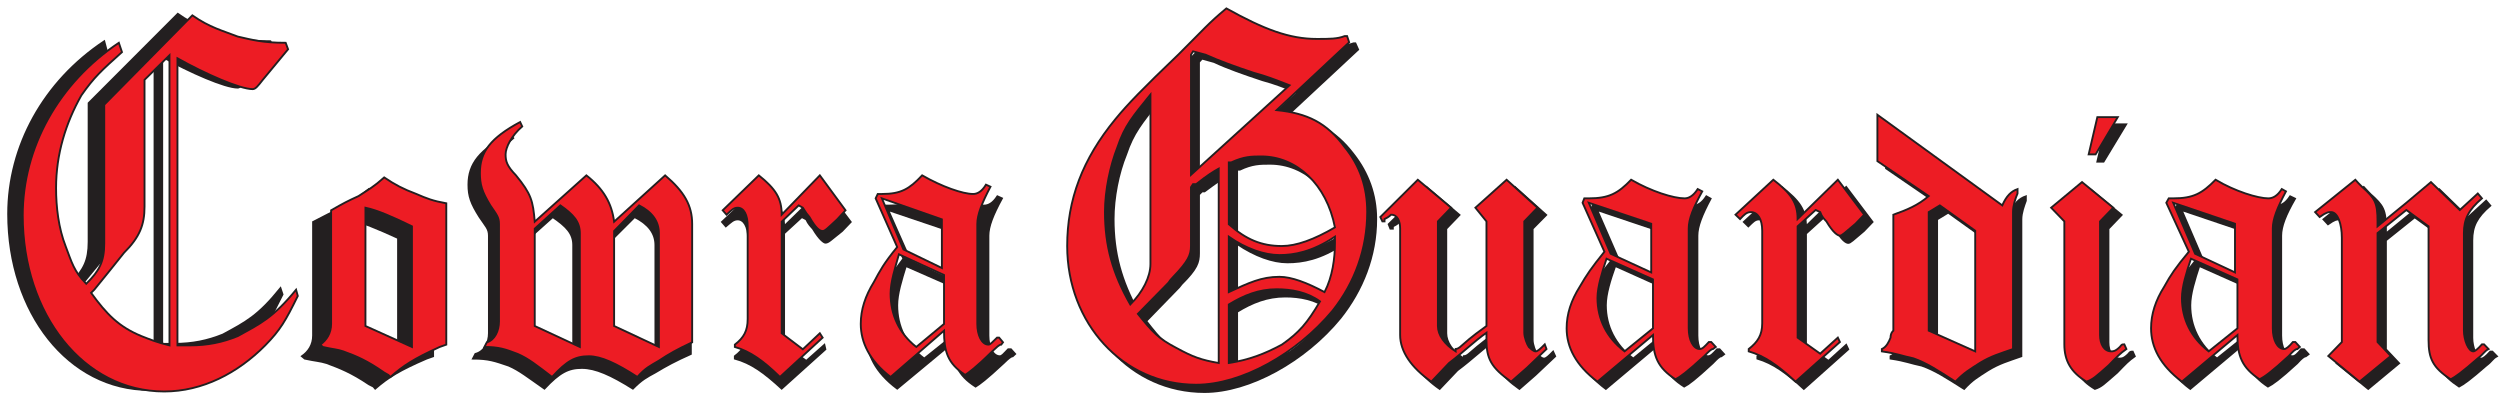 <svg fill="none" height="54" viewBox="0 0 338 54" width="338" xmlns="http://www.w3.org/2000/svg"><path clip-rule="evenodd" d="m20.899 7.261v39.23c-1.778-.423-2.67-.841-3.7-1.259-3.101-1.264-4.879-2.941-6.852-5.849l.332-.417c1.309-1.681 3.094-3.747 4.078-5.007 2.064-2.099 2.723-3.776 2.723-6.226v-17.149zm-8.911 6.683v18.758c0 2.518-.651 3.743-2.293 5.459-1.785-1.716-2.111-2.941-2.768-5.04-1.036-2.485-1.362-5.386-1.362-7.909 0-4.584 1.362-8.783 3.472-12.526 1.642-2.489 2.58-3.364 5.393-5.848l-.332-1.259c-8.207 5.459-12.988 14.173-12.988 23.341 0 13.371 8.161 23.798 19.085 23.798 5.113 0 9.946-2.485 13.698-6.227 1.967-2.1 2.67-3.359 4.311-6.683l-.28-.841c-3.048 3.777-4.69 4.584-7.784 6.266-2.064.835-4.129 1.259-6.519 1.259h-1.688v-38.812c3.797 2.099 8.487 4.165 10.22 4.165.287 0 .658-.422 1.316-1.258l3.471-4.132-.378-.875c-3.094 0-4.41-.383-6.423-.84-2.064-.802-3.797-1.225-6.096-2.868l-12.057 12.073" fill="#231f20" fill-rule="evenodd"/><path d="m20.894 7.26v39.23c-1.778-.424-2.671-.842-3.7-1.259-3.1-1.263-4.878-2.941-6.851-5.848l.333-.417c1.309-1.681 3.093-3.747 4.077-5.006 2.065-2.1 2.722-3.777 2.722-6.226v-17.149z" stroke="#231f20" stroke-miterlimit="11.474" stroke-width=".256"/><path d="m11.983 13.944v18.757c0 2.518-.652 3.743-2.293 5.459-1.785-1.716-2.11-2.94-2.768-5.04-1.036-2.484-1.361-5.386-1.361-7.908 0-4.584 1.361-8.783 3.471-12.526 1.641-2.488 2.579-3.364 5.392-5.847l-.331-1.259c-8.207 5.458-12.987 14.174-12.987 23.34 0 13.372 8.161 23.798 19.083 23.798 5.114 0 9.946-2.485 13.698-6.227 1.966-2.1 2.67-3.359 4.311-6.683l-.279-.841c-3.048 3.777-4.69 4.584-7.784 6.265-2.065.836-4.129 1.259-6.52 1.259h-1.686v-38.812c3.797 2.1 8.487 4.166 10.219 4.166.287 0 .658-.423 1.317-1.26l3.471-4.131-.378-.875c-3.093 0-4.41-.383-6.422-.841-2.065-.802-3.797-1.225-6.096-2.868z" stroke="#231f20" stroke-miterlimit="11.474" stroke-width=".256"/><path clip-rule="evenodd" d="m192.875 25.284-5.113 5.036.235.597h.326v-.314c.612-.283.892-.594.892-.594.893 0 1.271.908 1.271 1.852v14.423c0 2.2 1.452 4.408 4.169 6.298.891-.947 1.503-1.575 2.395-2.523 2.112-1.575 3.33-2.833 5.107-4.092v.977c0 2.489.613 3.748 3.282 5.638l2.163-1.89 2.671-2.523-.28-.627c-.611.627-.937.943-1.217.943-.333 0-.612-.316-.938-.593-.236-.349-.613-1.259-.613-1.924v-15.049l1.831-1.855-4.222-3.778-4.22 3.778 1.543 1.855v14.14c-.884.627-1.777 1.226-3.607 2.833-.327.278-.613.278-.613.278v.316c-1.497-.943-2.391-2.2-2.391-3.426v-14.14l1.785-1.855zm23.072 3.111 8.443 2.838v6.577l-5.441-2.519zm8.676 10.363v6.609l-3.797 3.116c-2.437-1.852-3.706-4.374-3.706-7.208 0-1.541.611-3.465 1.269-5.317zm-9.516-10.363 2.949 6.615c-1.777 2.207-2.389 3.115-3.326 4.725-1.173 1.857-1.785 3.708-1.785 5.633 0 2.523 1.224 5.007 4.175 7.213l7.503-6.298c0 2.832.612 4.408 3.095 5.982.611-.315 1.458-.947 3.848-3.15.607-.632.939-.948 1.172-.948l.372-.278-.605-.665h-.332c-.607.665-.886.943-1.219.943-.84 0-1.452-1.225-1.452-2.8v-13.508c0-1.258.612-2.799 1.785-5.001l-.567-.316c-.606.943-1.218 1.258-1.779 1.258-1.55 0-4.551-.943-7.268-2.517-1.785 1.852-3.003 2.517-5.726 2.517h-.606zm20.68 1.613.607.594c.612-.594.891-.944 1.459-.944.983 0 1.543.944 1.543 2.517v12.531c0 1.576-.56 2.518-1.779 3.461v.316c2.111.632 3.889 1.891 6.28 4.098l6.006-5.356-.281-.593-2.392 2.169-3.047-2.169v-15.048l2.436-2.207.611.282c.282.661.563.944.889 1.258.891 1.575 1.503 1.926 1.784 1.926.279 0 .612-.351 2.108-1.609l1.174-1.225-3.563-4.725-5.439 5.319c0-2.207-.892-3.467-3.282-5.319zm27.624-1.264 4.782 3.431v16.308l-6.286-2.8v-16.025zm-8.396-12.249v6.266l6.892 4.724c-1.453 1.259-3.003 1.89-4.78 2.522v15.675c0 .001-.333.282-.333.948-.281.593-.561 1.259-1.172 1.536v.316c2.109.317 2.676.632 4.221.948 1.784.627 3.235 1.575 5.725 3.15 1.172-1.263 1.778-1.575 3.237-2.523 1.544-.943 2.716-1.258 4.501-1.891v-18.51c0-.914.371-1.857.605-2.523v-.593c-.885.316-1.545.943-2.11 2.202zm27.625 9.099-4.176 3.467 1.779 1.855v16.624c0 2.201.891 3.777 3.002 5.04.938-.316 1.173-.631 3.003-2.206 1.219-1.26 1.499-1.575 2.391-2.207l-.28-.627c-.327 0-.327 0-.612.349-.607.593-.887.593-1.173.593-.939 0-1.498-.943-1.498-2.201v-15.366l1.784-1.855zm2.111-8.783-1.174 5.04h.841l3.049-5.04zm10.219 11.583 8.396 2.838v6.577l-5.44-2.519zm8.676 10.363v6.609l-3.889 3.116c-2.397-1.852-3.615-4.375-3.615-7.208 0-1.541.613-3.465 1.218-5.318zm-9.57-10.363 2.959 6.615c-1.785 2.207-2.391 3.115-3.285 4.725-1.171 1.857-1.782 3.708-1.782 5.633 0 2.523 1.224 5.007 4.174 7.213l7.504-6.298c0 2.833.612 4.408 3.002 5.982.612-.315 1.551-.947 3.942-3.15.559-.632.937-.948 1.172-.948l.37-.278-.605-.665h-.378c-.559.665-.841.943-1.174.943-.936 0-1.542-1.225-1.542-2.8v-13.508c0-1.258.606-2.799 1.875-5.001l-.658-.316c-.611.943-1.217 1.258-1.829 1.258-1.406 0-4.455-.943-7.127-2.517-1.829 1.852-3.001 2.517-5.724 2.517h-.605zm20.076 1.264.613.661c.938-.661 1.172-.661 1.543-.661.892 0 1.407 1.575 1.407 3.461v14.105l-1.778 1.891 4.267 3.466 4.175-3.466-1.786-1.891v-14.733l3.897-3.116 3.049 2.207v15.36c0 2.489.558 3.748 2.948 5.322.613-.315 1.506-.947 3.663-2.833.839-.631.839-.948 1.451-1.264l-.612-.627h-.28c-.559.627-.937.943-1.22.943-.611 0-1.216-1.54-1.216-2.8v-13.191c0-1.89.606-3.116 2.436-4.691l-.559-.665-2.443 2.24-3.89-3.781-3.327 2.8-3.897 3.188v-.667c0-2.522-.325-3.115-2.109-4.69-.28-.315-.612-.632-.894-.943l-5.438 4.375" fill="#231f20" fill-rule="evenodd"/><g stroke="#231f20" stroke-miterlimit="11.474" stroke-width=".256"><path d="m192.862 25.284-5.113 5.036.234.596h.327v-.314c.61-.282.892-.593.892-.593.891 0 1.269.908 1.269 1.852v14.421c0 2.202 1.453 4.409 4.17 6.299.892-.947 1.503-1.575 2.396-2.522 2.111-1.575 3.328-2.833 5.106-4.093v.977c0 2.488.613 3.748 3.282 5.638l2.163-1.89 2.672-2.523-.282-.626c-.611.626-.937.942-1.218.942-.331 0-.611-.316-.937-.593-.235-.349-.612-1.259-.612-1.924v-15.049l1.83-1.855-4.221-3.777-4.22 3.777 1.543 1.855v14.141c-.885.627-1.778 1.225-3.607 2.833-.325.277-.614.277-.614.277v.316c-1.497-.942-2.389-2.202-2.389-3.426v-14.141l1.784-1.855z"/><path d="m215.932 28.395 8.442 2.838v6.577l-5.441-2.518z"/><path d="m224.612 38.757v6.61l-3.798 3.115c-2.436-1.852-3.706-4.375-3.706-7.208 0-1.54.613-3.465 1.27-5.317z"/><path d="m215.093 28.395 2.951 6.615c-1.779 2.207-2.391 3.115-3.329 4.724-1.173 1.857-1.784 3.708-1.784 5.633 0 2.522 1.224 5.007 4.175 7.213l7.503-6.299c0 2.834.611 4.409 3.093 5.983.612-.316 1.46-.948 3.849-3.149.606-.633.938-.948 1.172-.948l.371-.277-.605-.665h-.332c-.606.665-.885.943-1.217.943-.84 0-1.453-1.225-1.453-2.8v-13.507c0-1.259.613-2.799 1.785-5.001l-.568-.317c-.604.943-1.217 1.259-1.778 1.259-1.55 0-4.552-.943-7.268-2.518-1.785 1.852-3.003 2.518-5.725 2.518h-.606z"/><path d="m235.77 30.008.605.593c.612-.593.892-.944 1.459-.944.983 0 1.543.944 1.543 2.517v12.532c0 1.575-.56 2.518-1.778 3.46v.317c2.11.632 3.889 1.891 6.279 4.097l6.005-5.356-.28-.594-2.392 2.169-3.046-2.169v-15.048l2.435-2.207.611.282c.282.662.562.944.888 1.259.892 1.575 1.504 1.925 1.784 1.925.281 0 .613-.35 2.11-1.609l1.172-1.224-3.562-4.725-5.438 5.318c0-2.207-.893-3.466-3.283-5.318z"/><path d="m263.396 28.745 4.783 3.431v16.308l-6.285-2.799v-16.026z"/><path d="m254.998 16.496v6.265l6.892 4.725c-1.453 1.259-3.004 1.89-4.78 2.522v15.675s-.333.282-.333.947c-.282.594-.561 1.259-1.173 1.536v.316c2.111.317 2.677.632 4.222.948 1.784.628 3.236 1.575 5.724 3.15 1.172-1.263 1.778-1.575 3.237-2.522 1.544-.944 2.716-1.259 4.501-1.892v-18.509c0-.913.371-1.857.606-2.522v-.593c-.886.317-1.545.944-2.11 2.202z"/><path d="m282.625 25.595-4.176 3.466 1.779 1.856v16.624c0 2.201.891 3.777 3.002 5.04.938-.316 1.172-.631 3.002-2.206 1.219-1.259 1.498-1.575 2.39-2.207l-.279-.627c-.326 0-.326 0-.613.349-.605.594-.887.594-1.173.594-.937 0-1.496-.943-1.496-2.202v-15.365l1.782-1.856z"/><path d="m284.735 16.812-1.173 5.04h.839l3.049-5.04z"/><path d="m294.949 28.395 8.397 2.838v6.577l-5.44-2.518z"/><path d="m303.629 38.757v6.61l-3.889 3.116c-2.397-1.853-3.615-4.375-3.615-7.209 0-1.54.614-3.465 1.218-5.317z"/><path d="m294.057 28.395 2.958 6.615c-1.784 2.207-2.391 3.115-3.283 4.725-1.171 1.857-1.784 3.708-1.784 5.633 0 2.522 1.225 5.007 4.174 7.213l7.505-6.299c0 2.834.611 4.409 3.002 5.983.611-.316 1.55-.948 3.941-3.149.559-.633.937-.948 1.172-.948l.371-.278-.606-.665h-.378c-.559.665-.841.943-1.173.943-.938 0-1.542-1.225-1.542-2.8v-13.508c0-1.258.604-2.799 1.874-5.001l-.657-.316c-.613.943-1.217 1.259-1.83 1.259-1.406 0-4.455-.943-7.126-2.518-1.828 1.852-3.002 2.518-5.725 2.518h-.604z"/><path d="m314.132 29.658.613.662c.937-.662 1.172-.662 1.542-.662.893 0 1.408 1.575 1.408 3.461v14.105l-1.778 1.891 4.266 3.465 4.175-3.465-1.785-1.891v-14.733l3.896-3.116 3.048 2.208v15.36c0 2.488.56 3.748 2.95 5.322.611-.316 1.505-.948 3.66-2.834.84-.631.84-.948 1.453-1.264l-.613-.627h-.28c-.56.627-.937.943-1.219.943-.611 0-1.216-1.54-1.216-2.8v-13.191c0-1.89.605-3.116 2.435-4.691l-.56-.665-2.442 2.24-3.889-3.781-3.327 2.8-3.896 3.189v-.667c0-2.522-.325-3.116-2.111-4.691-.279-.315-.61-.631-.892-.943z"/></g><path clip-rule="evenodd" d="m165.865 50.059c-2.299-.418-3.335-.802-5.771-2.066-2.436-1.259-3.14-2.061-5.114-4.583l4.085-4.201.371-.384.332-.419c2.111-2.1 2.345-2.94 2.345-4.165v-7.947l.417-.418h.332c1.687-1.259 2.345-1.682 3.003-2.099zm17.77-43.362-.372-.835h-.234c-1.082.384-2.111.384-3.849.384-3.701 0-7.081-1.259-12.24-4.131-2.391 2.065-3.094 2.872-6.423 6.265-4.833 4.583-6.988 6.649-8.584 8.715-4.41 5.425-6.521 10.883-6.521 17.148 0 10.426 7.504 18.758 17.45 18.758 6.051 0 13.602-4.165 18.382-10.008 3.002-3.782 4.833-8.365 4.833-13.371 0-3.325-1.082-6.226-3.048-8.749-2.535-3.324-5.158-4.584-9.243-5.002zm-16.363 26.286c2.436 1.644 4.827 2.485 6.801 2.485 2.056 0 4.499-.423 7.548-2.485v.836c0 2.067-.377 4.588-1.453 6.65-2.297-1.259-4.409-2.062-6.095-2.062-2.346 0-4.13.802-6.801 2.062zm0-10.046h.371c1.687-.803 2.723-.803 4.084-.803 4.737 0 8.767 3.743 9.894 9.586-2.723 1.648-5.157 2.523-7.178 2.523-2.716 0-4.735-.875-7.171-2.941zm0 19.214c2.058-1.259 4.076-2.065 6.514-2.065 1.973 0 4.085.383 5.771 1.646-1.686 2.937-2.768 4.2-5.114 5.844-2.344 1.259-4.5 2.066-7.171 2.484zm-10.649-5.459c0 1.715-.939 3.777-2.717 5.459-2.299-4.2-3.335-7.909-3.335-12.531 0-2.902.657-6.226 1.694-8.749.983-2.935 2.11-4.199 4.358-7.101zm5.907-28.77 1.641.457c1.694.806 4.085 1.642 6.52 2.449 1.687.458 2.723.876 4.788 1.683l-13.366 12.108v-16.239l.417-.457" fill="#231f20" fill-rule="evenodd"/><path d="m165.852 50.058c-2.299-.418-3.335-.803-5.771-2.066-2.435-1.258-3.14-2.061-5.112-4.583l4.083-4.2.371-.383.332-.418c2.111-2.1 2.346-2.941 2.346-4.166v-7.947l.416-.418h.333c1.686-1.259 2.344-1.683 3.002-2.1z" stroke="#231f20" stroke-miterlimit="11.474" stroke-width=".256"/><path d="m183.618 6.696-.372-.836h-.234c-1.081.384-2.109.384-3.849.384-3.701 0-7.081-1.259-12.239-4.132-2.391 2.066-3.094 2.873-6.422 6.265-4.832 4.584-6.989 6.65-8.585 8.715-4.409 5.426-6.52 10.884-6.52 17.148 0 10.427 7.504 18.758 17.449 18.758 6.051 0 13.602-4.166 18.382-10.009 3.002-3.781 4.832-8.364 4.832-13.371 0-3.324-1.081-6.226-3.048-8.749-2.534-3.325-5.158-4.584-9.242-5.001z" stroke="#231f20" stroke-miterlimit="11.474" stroke-width=".256"/><path d="m167.255 32.983c2.436 1.643 4.826 2.484 6.8 2.484 2.057 0 4.5-.423 7.55-2.484v.836c0 2.066-.378 4.588-1.454 6.649-2.299-1.259-4.41-2.061-6.096-2.061-2.346 0-4.129.802-6.8 2.061z" stroke="#231f20" stroke-miterlimit="11.474" stroke-width=".256"/><path d="m167.255 22.936h.371c1.687-.801 2.723-.801 4.083-.801 4.736 0 8.768 3.742 9.896 9.584-2.724 1.648-5.16 2.522-7.18 2.522-2.716 0-4.734-.874-7.17-2.94z" stroke="#231f20" stroke-miterlimit="11.474" stroke-width=".256"/><path d="m167.255 42.151c2.058-1.259 4.077-2.066 6.513-2.066 1.973 0 4.084.384 5.771 1.648-1.687 2.936-2.767 4.2-5.114 5.843-2.344 1.259-4.499 2.066-7.17 2.483z" stroke="#231f20" stroke-miterlimit="11.474" stroke-width=".256"/><path d="m156.608 36.693c0 1.716-.939 3.777-2.716 5.459-2.3-4.2-3.335-7.909-3.335-12.531 0-2.901.657-6.226 1.694-8.749.982-2.936 2.109-4.199 4.357-7.101z" stroke="#231f20" stroke-miterlimit="11.474" stroke-width=".256"/><path d="m162.515 7.923 1.641.457c1.694.807 4.083 1.642 6.519 2.45 1.686.457 2.722.875 4.788 1.681l-13.365 12.108v-16.239z" stroke="#231f20" stroke-miterlimit="11.474" stroke-width=".256"/><path d="m47.163 29.658c1.784.35 3.895 1.259 6.663 2.517v16.307l-6.663-2.834v-15.992zm-4.826 15.71c0 1.264-.613 2.174-1.506 2.8l.378.316c1.453.317 2.065.317 2.957.599 1.779.661 3.329 1.259 5.719 2.867l.612.316.234.277c1.779-1.535 3.283-2.483 6.937-4.059l.893-.316v-19.106c-1.734-.317-2.724-.667-4.176-1.26-1.876-.665-3.048-1.258-4.501-2.24-1.55 1.259-2.109 1.575-3.66 2.522-1.453.661-2.059.978-3.889 1.925zm43.471-16.026c1.876.944 2.814 2.203 2.814 3.779v15.363l-6.286-2.835v-12.841zm-11.066 0c1.831 1.26 2.768 2.203 2.768 3.779v15.363l-6.285-2.835v-13.158zm-5.771-11.271c-4.122 2.172-5.628 4.064-5.628 6.898 0 1.574.333 2.517 1.506 4.373.839 1.26 1.262 1.576 1.262 2.52v13.195c0 1.226-.605 2.485-1.83 2.8l-.326.627c2.156 0 2.958.317 4.834.948 1.452.627 2.624 1.575 4.826 3.111 2.065-2.201 3.237-2.799 5.068-2.799 1.831 0 3.941.948 6.891 2.799 1.218-1.225 1.83-1.535 3.048-2.201 1.505-.909 2.677-1.541 4.787-2.484v-15.996c0-2.519-1.27-4.375-3.895-6.577l-7.179 6.261c-.325-2.483-1.498-4.408-3.985-6.261l-7.126 6.261c-.424-2.8-.614-3.744-2.723-6.261-1.218-1.264-1.589-1.89-1.589-2.838 0-.943.938-2.517 2.481-3.777zm28.659 11.938.515.593c.704-.593 1.029-.944 1.596-.944.84 0 1.407.944 1.407 2.517v12.532c0 1.575-.567 2.518-1.785 3.46v.316c2.202.598 3.939 1.857 6.331 4.058l5.908-5.317-.137-.593-2.442 2.168-3.002-2.168v-15.087l2.396-2.203.606.317c.28.627.612.944.892 1.259.938 1.575 1.55 1.891 1.687 1.891.423 0 .658-.316 2.253-1.576l1.173-1.224-3.563-4.725-5.444 5.318c0-2.207-.939-3.465-3.375-5.318zm22.459-1.614 8.396 2.838v6.577l-5.348-2.518zm8.774 10.363v6.61l-3.895 3.115c-2.482-1.851-3.655-4.374-3.655-7.208 0-1.574.607-3.465 1.173-5.317zm-9.659-10.363 2.95 6.582c-1.688 2.24-2.299 3.149-3.186 4.724-1.172 1.891-1.784 3.743-1.784 5.667 0 2.489 1.173 4.973 4.129 7.174l7.55-6.259c0 2.799.606 4.408 3.048 5.982.514-.316 1.407-.948 3.798-3.183.612-.599.983-.914 1.218-.914l.331-.311-.566-.631h-.371c-.612.631-.847.942-1.127.942-.938 0-1.55-1.258-1.55-2.799v-13.507c0-1.26.612-2.8 1.83-5.042l-.612-.277c-.606.943-1.218 1.258-1.824 1.258-1.55 0-4.553-.981-7.224-2.518-1.829 1.853-2.957 2.518-5.725 2.518 0 0-.234 0-.605 0l-.28.594" fill="#231f20"/><path d="m47.155 29.658c1.785.35 3.895 1.259 6.663 2.517v16.308l-6.663-2.833z" stroke="#231f20" stroke-miterlimit="11.474" stroke-width=".256"/><path d="m42.33 45.368c0 1.263-.612 2.172-1.504 2.799l.378.317c1.452.316 2.065.316 2.957.598 1.778.66 3.328 1.259 5.718 2.868l.613.316.235.277c1.778-1.536 3.283-2.483 6.936-4.058l.892-.317v-19.106c-1.733-.316-2.723-.666-4.174-1.26-1.876-.665-3.049-1.259-4.502-2.24-1.549 1.259-2.11 1.575-3.66 2.522-1.453.662-2.058.978-3.889 1.926z" stroke="#231f20" stroke-miterlimit="11.474" stroke-width=".256"/><path d="m85.799 29.343c1.876.944 2.814 2.203 2.814 3.778v15.363l-6.285-2.834v-12.842z" stroke="#231f20" stroke-miterlimit="11.474" stroke-width=".256"/><path d="m74.732 29.343c1.83 1.259 2.769 2.203 2.769 3.778v15.363l-6.286-2.834v-13.158z" stroke="#231f20" stroke-miterlimit="11.474" stroke-width=".256"/><path d="m68.963 18.071c-4.123 2.173-5.628 4.063-5.628 6.897 0 1.575.333 2.517 1.505 4.374.841 1.26 1.263 1.575 1.263 2.518v13.197c0 1.225-.605 2.484-1.83 2.799l-.325.627c2.155 0 2.957.317 4.832.948 1.453.628 2.625 1.575 4.827 3.111 2.064-2.201 3.237-2.799 5.067-2.799 1.83 0 3.94.948 6.891 2.799 1.218-1.225 1.83-1.536 3.049-2.201 1.505-.909 2.677-1.54 4.787-2.484v-15.996c0-2.518-1.27-4.375-3.894-6.577l-7.179 6.261c-.325-2.484-1.497-4.409-3.986-6.261l-7.125 6.261c-.423-2.8-.611-3.743-2.722-6.261-1.219-1.263-1.59-1.891-1.59-2.838 0-.943.938-2.518 2.482-3.777z" stroke="#231f20" stroke-miterlimit="11.474" stroke-width=".256"/><path d="m97.618 30.009.515.593c.702-.593 1.029-.943 1.595-.943.84 0 1.407.943 1.407 2.517v12.531c0 1.575-.567 2.518-1.784 3.46v.317c2.201.598 3.94 1.857 6.331 4.058l5.907-5.317-.137-.593-2.442 2.168-3.003-2.168v-15.087l2.397-2.202.606.316c.28.628.612.943.892 1.259.938 1.575 1.55 1.891 1.687 1.891.423 0 .659-.316 2.254-1.575l1.172-1.225-3.563-4.724-5.445 5.317c0-2.207-.938-3.466-3.374-5.317z" stroke="#231f20" stroke-miterlimit="11.474" stroke-width=".256"/><path d="m120.078 28.395 8.396 2.838v6.577l-5.347-2.519z" stroke="#231f20" stroke-miterlimit="11.474" stroke-width=".256"/><path d="m128.85 38.758v6.61l-3.895 3.116c-2.481-1.853-3.653-4.375-3.653-7.209 0-1.574.605-3.465 1.172-5.316z" stroke="#231f20" stroke-miterlimit="11.474" stroke-width=".256"/><path d="m119.193 28.395 2.95 6.581c-1.686 2.241-2.299 3.149-3.185 4.723-1.172 1.892-1.784 3.743-1.784 5.668 0 2.489 1.173 4.973 4.129 7.174l7.549-6.26c0 2.8.606 4.409 3.048 5.983.514-.316 1.407-.948 3.798-3.183.611-.599.983-.914 1.217-.914l.333-.311-.567-.631h-.372c-.611.631-.846.943-1.127.943-.937 0-1.549-1.259-1.549-2.8v-13.508c0-1.258.612-2.799 1.83-5.041l-.612-.277c-.606.943-1.218 1.259-1.825 1.259-1.549 0-4.552-.982-7.223-2.518-1.83 1.852-2.956 2.518-5.725 2.518h-.605z" stroke="#231f20" stroke-miterlimit="11.474" stroke-width=".256"/><path clip-rule="evenodd" d="m22.919 7.471v39.231c-1.733-.418-2.722-.843-3.798-1.259-3.048-1.259-4.689-2.941-6.8-5.847l.423-.418c1.355-1.681 3.049-3.742 4.032-5.006 2.11-2.1 2.768-3.777 2.768-6.227v-17.148zm-8.82 6.684v18.757c0 2.523-.703 3.747-2.436 5.458-1.688-1.711-1.967-2.935-2.768-5.035-.983-2.489-1.309-5.391-1.309-7.915 0-4.583 1.309-8.783 3.42-12.525 1.738-2.483 2.723-3.359 5.491-5.847l-.424-1.259c-8.161 5.459-12.994 14.175-12.994 23.345 0 13.367 8.259 23.798 19.137 23.798 5.159 0 9.94-2.489 13.647-6.231 2.063-2.101 2.767-3.36 4.41-6.684l-.235-.841c-3.094 3.782-4.833 4.584-7.881 6.266-2.059.841-4.079 1.259-6.468 1.259h-1.686v-38.813c3.751 2.1 8.44 4.165 10.173 4.165.379 0 .704-.418 1.362-1.259l3.419-4.132-.326-.875c-3.094 0-4.455-.383-6.473-.84-2.059-.803-3.798-1.225-6.143-2.869l-11.914 12.075" fill="#ed1c24" fill-rule="evenodd"/><path d="m22.913 7.469v39.23c-1.733-.418-2.722-.841-3.797-1.259-3.048-1.259-4.689-2.941-6.799-5.847l.423-.418c1.355-1.681 3.048-3.743 4.032-5.006 2.11-2.1 2.768-3.777 2.768-6.227v-17.148z" stroke="#231f20" stroke-miterlimit="11.474" stroke-width=".256"/><path d="m14.094 14.152v18.758c0 2.522-.704 3.746-2.436 5.457-1.687-1.711-1.966-2.935-2.769-5.036-.983-2.488-1.308-5.391-1.308-7.912 0-4.584 1.308-8.784 3.419-12.526 1.74-2.484 2.723-3.359 5.49-5.848l-.424-1.259c-8.161 5.458-12.993 14.173-12.993 23.345 0 13.367 8.258 23.797 19.136 23.797 5.158 0 9.939-2.489 13.645-6.231 2.065-2.1 2.769-3.358 4.409-6.683l-.234-.841c-3.094 3.781-4.832 4.583-7.881 6.265-2.058.841-4.078 1.258-6.468 1.258h-1.687v-38.812c3.751 2.099 8.441 4.166 10.173 4.166.379 0 .704-.418 1.362-1.259l3.42-4.131-.325-.875c-3.095 0-4.456-.384-6.475-.84-2.058-.802-3.798-1.225-6.143-2.868z" stroke="#231f20" stroke-miterlimit="11.474" stroke-width=".256"/><path clip-rule="evenodd" d="m164.783 49.082c-2.391-.423-3.472-.807-5.772-2.066-2.39-1.259-3.138-2.065-5.158-4.583l4.129-4.2.281-.389.377-.418c2.013-2.1 2.391-2.941 2.391-4.166v-7.941l.28-.423h.424c1.595-1.259 2.3-1.677 3.048-2.101zm17.632-43.362-.281-.841h-.326c-.989.383-2.018.383-3.75.383-3.707 0-7.087-1.259-12.246-4.126-2.482 2.06-3.094 2.867-6.514 6.26-4.787 4.588-6.8 6.649-8.493 8.715-4.455 5.425-6.514 10.883-6.514 17.148 0 10.431 7.504 18.756 17.444 18.756 6.096 0 13.555-4.16 18.432-10.007 2.997-3.777 4.69-8.365 4.69-13.367 0-3.325-.99-6.231-3.048-8.749-2.442-3.325-5.067-4.584-9.195-5.007zm-16.271 26.281c2.345 1.644 4.827 2.484 6.847 2.484 1.965 0 4.409-.417 7.503-2.484v.842c0 2.065-.327 4.583-1.407 6.649-2.345-1.259-4.456-2.066-6.096-2.066-2.436 0-4.131.807-6.847 2.066zm0-10.041h.326c1.739-.807 2.768-.807 4.085-.807 4.735 0 8.812 3.743 9.939 9.59-2.814 1.643-5.204 2.517-7.178 2.517-2.761 0-4.827-.875-7.172-2.94zm0 19.208c2.065-1.259 4.079-2.06 6.47-2.06 2.017 0 4.128.384 5.86 1.642-1.732 2.941-2.813 4.2-5.158 5.843-2.345 1.264-4.456 2.065-7.172 2.489v-7.914zm-10.598-5.458c0 1.716-1.035 3.782-2.722 5.458-2.39-4.199-3.426-7.908-3.426-12.525 0-2.906.703-6.231 1.693-8.749.984-2.941 2.111-4.2 4.455-7.107zm5.765-28.765 1.687.452c1.785.806 4.084 1.648 6.52 2.449 1.688.457 2.769.875 4.833 1.682l-13.32 12.107v-16.239l.28-.452" fill="#ed1c24" fill-rule="evenodd"/><path d="m164.77 49.081c-2.391-.423-3.471-.807-5.771-2.066-2.39-1.258-3.14-2.066-5.158-4.582l4.129-4.201.28-.389.379-.418c2.012-2.1 2.39-2.942 2.39-4.166v-7.941l.28-.422h.423c1.595-1.26 2.299-1.677 3.048-2.1z" stroke="#231f20" stroke-miterlimit="11.474" stroke-width=".256"/><path d="m182.405 5.72-.28-.841h-.325c-.99.384-2.019.384-3.752.384-3.706 0-7.086-1.259-12.245-4.127-2.482 2.061-3.093 2.868-6.513 6.26-4.787 4.588-6.8 6.649-8.493 8.715-4.456 5.424-6.514 10.883-6.514 17.148 0 10.431 7.504 18.757 17.443 18.757 6.097 0 13.554-4.16 18.432-10.008 2.996-3.776 4.689-8.365 4.689-13.366 0-3.325-.989-6.231-3.047-8.748-2.442-3.325-5.067-4.584-9.196-5.007z" stroke="#231f20" stroke-miterlimit="11.474" stroke-width=".256"/><path d="m166.134 32.001c2.344 1.643 4.826 2.484 6.847 2.484 1.966 0 4.407-.417 7.502-2.484v.841c0 2.066-.326 4.584-1.407 6.649-2.345-1.259-4.455-2.066-6.095-2.066-2.436 0-4.131.807-6.847 2.066z" stroke="#231f20" stroke-miterlimit="11.474" stroke-width=".256"/><path d="m166.134 21.96h.325c1.74-.807 2.768-.807 4.086-.807 4.734 0 8.811 3.743 9.938 9.59-2.814 1.643-5.204 2.518-7.177 2.518-2.761 0-4.828-.875-7.172-2.94z" stroke="#231f20" stroke-miterlimit="11.474" stroke-width=".256"/><path d="m166.134 41.168c2.065-1.259 4.078-2.06 6.468-2.06 2.019 0 4.129.384 5.862 1.643-1.733 2.941-2.814 4.2-5.158 5.842-2.346 1.265-4.456 2.066-7.172 2.489z" stroke="#231f20" stroke-miterlimit="11.474" stroke-width=".256"/><path d="m155.539 35.71c0 1.716-1.035 3.781-2.722 5.458-2.391-4.199-3.426-7.907-3.426-12.526 0-2.907.702-6.231 1.693-8.748.984-2.941 2.111-4.2 4.455-7.107z" stroke="#231f20" stroke-miterlimit="11.474" stroke-width=".256"/><path d="m161.302 6.945 1.687.453c1.784.806 4.084 1.647 6.52 2.449 1.687.457 2.768.875 4.834 1.682l-13.321 12.108v-16.239z" stroke="#231f20" stroke-miterlimit="11.474" stroke-width=".256"/><path clip-rule="evenodd" d="m49.415 28.084c1.641.351 3.706 1.259 6.286 2.52v16.306l-6.286-2.834zm-4.644 15.71c0 1.265-.606 2.173-1.453 2.8l.326.317c1.317.316 1.974.316 2.768.598 1.83.661 3.237 1.259 5.537 2.869l.56.315.28.276c1.739-1.536 3.192-2.483 6.663-4.058l.893-.317v-19.107c-1.785-.316-2.678-.665-4.039-1.259-1.778-.665-2.906-1.259-4.358-2.241-1.407 1.259-2.019 1.575-3.472 2.523-1.453.661-2.064.977-3.706 1.925zm41.648-16.024c1.83.942 2.67 2.201 2.67 3.776v15.365l-6.051-2.834v-12.841zm-10.651 0c1.785 1.258 2.631 2.201 2.631 3.776v15.365l-6.096-2.834v-13.158zm-5.439-11.273c-4.032 2.172-5.438 4.064-5.438 6.897 0 1.575.279 2.517 1.406 4.375.847 1.258 1.173 1.573 1.173 2.518v13.196c0 1.225-.56 2.483-1.642 2.8l-.326.627c1.968 0 2.859.316 4.501.949 1.452.625 2.625 1.573 4.644 3.109 2.013-2.201 3.14-2.799 4.969-2.799 1.642 0 3.707.948 6.566 2.799 1.075-1.225 1.778-1.536 2.905-2.201 1.362-.908 2.489-1.541 4.501-2.484v-15.996c0-2.518-1.074-4.375-3.654-6.577l-6.898 6.261c-.326-2.484-1.407-4.408-3.751-6.261l-6.983 6.261c-.234-2.799-.469-3.743-2.534-6.261-1.218-1.262-1.408-1.89-1.408-2.838 0-.942.795-2.518 2.248-3.776zm27.39 11.939.515.593c.658-.593.938-.944 1.504-.944.84 0 1.355.944 1.355 2.519v12.529c0 1.575-.514 2.518-1.732 3.46v.317c2.065.598 3.843 1.857 6.096 4.058l5.771-5.317-.377-.593-2.299 2.167-2.861-2.167v-15.087l2.3-2.201.561.315c.376.627.611.944.892 1.259.892 1.575 1.407 1.892 1.784 1.892.326 0 .606-.317 1.967-1.576l1.128-1.224-3.472-4.726-5.16 5.318c0-2.207-.794-3.465-3.093-5.318zm21.526-1.614 8.11 2.838v6.577l-5.204-2.518zm8.397 10.363v6.61l-3.753 3.116c-2.344-1.852-3.47-4.375-3.47-7.208 0-1.575.605-3.465 1.126-5.318zm-9.243-10.363 2.911 6.581c-1.83 2.24-2.299 3.149-3.146 4.724-1.172 1.891-1.778 3.744-1.778 5.667 0 2.49 1.172 4.973 4.033 7.174l7.223-6.26c0 2.799.469 4.408 2.859 5.983.469-.315 1.408-.949 3.654-3.184.658-.598.938-.914 1.224-.914l.236-.31-.522-.632h-.28c-.658.632-.892.943-1.172.943-.892 0-1.498-1.258-1.498-2.799v-13.507c0-1.26.605-2.801 1.778-5.042l-.606-.277c-.567.943-1.172 1.259-1.74 1.259-1.406 0-4.22-.982-6.891-2.518-1.732 1.853-2.858 2.518-5.439 2.518h-.566l-.28.593" fill="#ed1c24" fill-rule="evenodd"/><path d="m49.409 28.082c1.642.351 3.706 1.259 6.285 2.519v16.307l-6.285-2.833z" stroke="#231f20" stroke-miterlimit="11.474" stroke-width=".256"/><path d="m44.765 43.793c0 1.263-.605 2.172-1.453 2.8l.326.316c1.315.316 1.973.316 2.769.598 1.83.66 3.237 1.259 5.536 2.868l.561.317.28.276c1.739-1.536 3.191-2.483 6.662-4.058l.893-.316v-19.107c-1.784-.315-2.677-.665-4.038-1.259-1.778-.665-2.905-1.259-4.357-2.24-1.407 1.259-2.019 1.575-3.471 2.523-1.452.661-2.064.976-3.706 1.924z" stroke="#231f20" stroke-miterlimit="11.474" stroke-width=".256"/><path d="m86.409 27.768c1.83.943 2.671 2.202 2.671 3.777v15.363l-6.052-2.833v-12.842z" stroke="#231f20" stroke-miterlimit="11.474" stroke-width=".256"/><path d="m75.762 27.768c1.784 1.259 2.631 2.202 2.631 3.777v15.363l-6.096-2.833v-13.159z" stroke="#231f20" stroke-miterlimit="11.474" stroke-width=".256"/><path d="m70.321 16.496c-4.031 2.172-5.439 4.063-5.439 6.897 0 1.575.281 2.518 1.408 4.375.846 1.259 1.172 1.575 1.172 2.517v13.197c0 1.225-.56 2.483-1.642 2.8l-.325.626c1.967 0 2.859.317 4.502.949 1.452.626 2.624 1.574 4.644 3.11 2.012-2.202 3.138-2.8 4.969-2.8 1.642 0 3.707.948 6.566 2.8 1.074-1.225 1.778-1.536 2.905-2.202 1.362-.908 2.488-1.54 4.5-2.483v-15.997c0-2.517-1.075-4.374-3.654-6.576l-6.897 6.261c-.326-2.483-1.407-4.409-3.751-6.261l-6.983 6.261c-.235-2.8-.469-3.743-2.534-6.261-1.217-1.264-1.407-1.891-1.407-2.838 0-.942.795-2.517 2.247-3.776z" stroke="#231f20" stroke-miterlimit="11.474" stroke-width=".256"/><path d="m97.711 28.433.515.593c.657-.593.938-.944 1.504-.944.841 0 1.355.944 1.355 2.519v12.53c0 1.575-.515 2.518-1.732 3.46v.317c2.064.598 3.841 1.856 6.095 4.058l5.772-5.316-.378-.594-2.299 2.168-2.859-2.168v-15.087l2.299-2.202.56.315c.378.628.612.944.892 1.259.893 1.575 1.407 1.891 1.785 1.891.325 0 .605-.316 1.968-1.575l1.126-1.225-3.472-4.724-5.158 5.318c0-2.206-.795-3.466-3.094-5.318z" stroke="#231f20" stroke-miterlimit="11.474" stroke-width=".256"/><path d="m119.233 26.82 8.109 2.838v6.577l-5.204-2.518z" stroke="#231f20" stroke-miterlimit="11.474" stroke-width=".256"/><path d="m127.632 37.183v6.61l-3.751 3.115c-2.346-1.852-3.473-4.374-3.473-7.208 0-1.575.607-3.465 1.127-5.317z" stroke="#231f20" stroke-miterlimit="11.474" stroke-width=".256"/><path d="m118.388 26.82 2.912 6.581c-1.83 2.24-2.299 3.149-3.147 4.723-1.172 1.891-1.778 3.743-1.778 5.667 0 2.489 1.173 4.973 4.032 7.175l7.224-6.261c0 2.8.469 4.409 2.859 5.984.469-.317 1.407-.949 3.654-3.184.657-.598.937-.914 1.225-.914l.234-.311-.522-.632h-.28c-.657.632-.892.943-1.172.943-.892 0-1.498-1.259-1.498-2.8v-13.507c0-1.259.606-2.8 1.778-5.041l-.606-.277c-.566.944-1.172 1.26-1.738 1.26-1.407 0-4.221-.982-6.892-2.518-1.732 1.852-2.859 2.518-5.438 2.518h-.567z" stroke="#231f20" stroke-miterlimit="11.474" stroke-width=".256"/><path clip-rule="evenodd" d="m191.702 24.303-5.067 5.039.28.594h.286v-.317c.607-.277.886-.592.886-.592.891 0 1.224.909 1.224 1.857v14.415c0 2.207 1.499 4.409 4.222 6.299.885-.943 1.498-1.574 2.389-2.517 2.066-1.575 3.284-2.838 5.061-4.097v.981c0 2.483.613 3.743 3.335 5.633l2.157-1.891 2.624-2.518-.233-.632c-.615.632-.985.948-1.219.948-.331 0-.612-.316-.938-.598-.234-.35-.611-1.259-.611-1.925v-15.049l1.783-1.852-4.174-3.781-4.222 3.781 1.498 1.852v14.139c-.839.632-1.777 1.224-3.562 2.834-.324.282-.605.282-.605.282v.315c-1.505-.947-2.398-2.207-2.398-3.431v-14.139l1.784-1.852zm23.117 3.115 8.441 2.834v6.581l-5.484-2.522zm8.675 10.358v6.615l-3.843 3.116c-2.436-1.857-3.66-4.375-3.66-7.214 0-1.536.613-3.46 1.224-5.316zm-9.516-10.358 2.951 6.615c-1.779 2.203-2.39 3.111-3.328 4.724-1.174 1.852-1.778 3.708-1.778 5.634 0 2.518 1.219 5.001 4.168 7.208l7.503-6.299c0 2.833.613 4.409 3.049 5.983.613-.316 1.506-.943 3.895-3.15.612-.626.938-.942 1.174-.942l.377-.282-.613-.666h-.327c-.611.666-.891.948-1.222.948-.887 0-1.499-1.225-1.499-2.8v-13.507c0-1.264.612-2.801 1.83-5.008l-.611-.315c-.607.948-1.219 1.259-1.779 1.259-1.505 0-4.508-.944-7.223-2.518-1.785 1.856-3.005 2.518-5.726 2.518h-.606zm20.681 1.609.613.593c.559-.593.885-.943 1.452-.943.937 0 1.543.942 1.543 2.518v12.531c0 1.574-.606 2.518-1.822 3.466v.315c2.153.627 3.932 1.886 6.329 4.093l6-5.356-.279-.593-2.391 2.167-3.05-2.167v-15.048l2.437-2.207.613.282c.234.665.56.943.84 1.259.937 1.574 1.551 1.925 1.83 1.925.28 0 .611-.351 2.111-1.609l1.171-1.225-3.561-4.724-5.441 5.317c0-2.202-.891-3.461-3.282-5.317zm27.624-1.259 4.781 3.426v16.312l-6.285-2.799v-16.031zm-8.442-12.249v6.265l6.938 4.725c-1.453 1.259-2.997 1.886-4.782 2.518v15.681s-.377.277-.377.943c-.234.593-.56 1.259-1.173 1.541v.315c2.163.311 2.723.627 4.273.943 1.779.633 3.231 1.576 5.675 3.15 1.216-1.259 1.829-1.574 3.282-2.517 1.543-.949 2.716-1.264 4.501-1.891v-18.514c0-.909.326-1.857.611-2.518v-.598c-.892.315-1.503.948-2.065 2.207zm27.669 9.099-4.175 3.466 1.786 1.852v16.623c0 2.207.885 3.781 2.997 5.04.892-.316 1.224-.632 3-2.207 1.22-1.259 1.507-1.575 2.392-2.202l-.28-.632c-.326 0-.326 0-.605.35-.613.598-.892.598-1.172.598-.939 0-1.507-.948-1.507-2.207v-15.363l1.787-1.853zm2.066-8.783-1.173 5.035h.939l2.996-5.035zm10.266 11.583 8.35 2.834v6.581l-5.393-2.522zm8.675 10.358v6.615l-3.888 3.116c-2.391-1.857-3.615-4.375-3.615-7.214 0-1.536.613-3.46 1.224-5.316zm-9.614-10.358 3.049 6.615c-1.825 2.203-2.436 3.111-3.328 4.724-1.173 1.852-1.778 3.708-1.778 5.634 0 2.518 1.216 5.001 4.168 7.208l7.503-6.299c0 2.833.614 4.409 3.002 5.983.615-.316 1.552-.943 3.941-3.15.561-.626.893-.942 1.172-.942l.325-.282-.604-.666h-.332c-.561.666-.938.948-1.171.948-.94 0-1.545-1.225-1.545-2.8v-13.507c0-1.264.605-2.801 1.778-5.008l-.56-.315c-.613.948-1.218 1.259-1.829 1.259-1.408 0-4.502-.944-7.127-2.518-1.831 1.856-3.003 2.518-5.725 2.518h-.606zm20.122 1.259.611.665c.939-.665 1.172-.665 1.544-.665.892 0 1.458 1.575 1.458 3.465v14.101l-1.83 1.89 4.222 3.466 4.22-3.466-1.784-1.89v-14.733l3.895-3.115 3.003 2.207v15.364c0 2.483.559 3.743 2.995 5.317.614-.316 1.505-.943 3.662-2.834.845-.631.845-.942 1.452-1.258l-.607-.632h-.286c-.559.632-.938.948-1.173.948-.651 0-1.263-1.541-1.263-2.799v-13.197c.001-1.891.612-3.116 2.437-4.691l-.56-.662-2.437 2.236-3.896-3.778-3.327 2.8-3.895 3.184v-.666c0-2.518-.326-3.115-2.11-4.691-.326-.311-.606-.627-.893-.943l-5.438 4.375" fill="#ed1c24" fill-rule="evenodd"/><path d="m191.688 24.302-5.068 5.04.281.593h.286v-.316c.607-.277.886-.592.886-.592.893 0 1.224.908 1.224 1.857v14.415c0 2.207 1.498 4.409 4.222 6.3.884-.942 1.498-1.574 2.389-2.517 2.065-1.575 3.284-2.838 5.061-4.097v.982c0 2.484.614 3.743 3.335 5.633l2.156-1.891 2.626-2.518-.235-.631c-.614.631-.985.947-1.218.947-.333 0-.614-.316-.939-.598-.234-.35-.611-1.26-.611-1.925v-15.049l1.783-1.852-4.174-3.781-4.221 3.781 1.498 1.852v14.14c-.84.632-1.777 1.224-3.561 2.834-.326.281-.606.281-.606.281v.316c-1.505-.947-2.399-2.207-2.399-3.432v-14.14l1.785-1.852z" stroke="#231f20" stroke-miterlimit="11.474" stroke-width=".256"/><path d="m214.804 27.417 8.441 2.834v6.581l-5.484-2.523z" stroke="#231f20" stroke-miterlimit="11.474" stroke-width=".256"/><path d="m223.483 37.775v6.615l-3.843 3.115c-2.437-1.857-3.661-4.375-3.661-7.213 0-1.536.613-3.461 1.224-5.316z" stroke="#231f20" stroke-miterlimit="11.474" stroke-width=".256"/><path d="m213.964 27.417 2.951 6.615c-1.779 2.202-2.39 3.111-3.328 4.724-1.173 1.852-1.778 3.708-1.778 5.633 0 2.517 1.218 5.001 4.168 7.209l7.504-6.3c0 2.834.611 4.409 3.047 5.984.613-.316 1.506-.943 3.896-3.15.611-.627.937-.943 1.173-.943l.377-.283-.613-.665h-.326c-.611.665-.892.947-1.223.947-.887 0-1.498-1.225-1.498-2.8v-13.507c0-1.265.611-2.801 1.829-5.007l-.611-.316c-.607.948-1.218 1.259-1.778 1.259-1.506 0-4.507-.943-7.224-2.518-1.785 1.856-3.003 2.518-5.725 2.518h-.605z" stroke="#231f20" stroke-miterlimit="11.474" stroke-width=".256"/><path d="m234.642 29.026.612.592c.559-.592.884-.943 1.453-.943.937 0 1.543.943 1.543 2.517v12.532c0 1.574-.606 2.518-1.823 3.464v.317c2.154.627 3.934 1.885 6.329 4.092l6-5.356-.28-.594-2.391 2.168-3.049-2.168v-15.048l2.436-2.207.613.282c.235.666.56.943.84 1.259.937 1.575 1.551 1.925 1.831 1.925s.613-.35 2.111-1.609l1.17-1.224-3.561-4.725-5.44 5.317c0-2.202-.891-3.461-3.282-5.317z" stroke="#231f20" stroke-miterlimit="11.474" stroke-width=".256"/><path d="m262.268 27.767 4.78 3.426v16.312l-6.285-2.799v-16.031z" stroke="#231f20" stroke-miterlimit="11.474" stroke-width=".256"/><path d="m253.824 15.518v6.266l6.938 4.724c-1.454 1.26-2.996 1.886-4.782 2.519v15.68s-.378.277-.378.942c-.233.594-.56 1.259-1.173 1.542v.315c2.164.312 2.724.627 4.273.944 1.779.632 3.232 1.575 5.674 3.15 1.218-1.259 1.83-1.575 3.282-2.518 1.545-.948 2.716-1.263 4.502-1.891v-18.514c0-.908.325-1.857.611-2.518v-.598c-.892.316-1.504.948-2.064 2.207z" stroke="#231f20" stroke-miterlimit="11.474" stroke-width=".256"/><path d="m281.489 24.616-4.175 3.465 1.784 1.852v16.624c0 2.207.887 3.782 2.996 5.04.893-.316 1.226-.632 3.003-2.207 1.219-1.258 1.505-1.574 2.391-2.201l-.281-.631c-.326 0-.326 0-.605.349-.612.598-.891.598-1.171.598-.94 0-1.506-.948-1.506-2.207v-15.364l1.786-1.852z" stroke="#231f20" stroke-miterlimit="11.474" stroke-width=".256"/><path d="m283.561 15.834-1.173 5.036h.939l2.995-5.036z" stroke="#231f20" stroke-miterlimit="11.474" stroke-width=".256"/><path d="m293.821 27.416 8.35 2.834v6.58l-5.392-2.522z" stroke="#231f20" stroke-miterlimit="11.474" stroke-width=".256"/><path d="m302.501 37.775v6.615l-3.889 3.115c-2.391-1.857-3.614-4.375-3.614-7.213 0-1.536.612-3.461 1.223-5.316z" stroke="#231f20" stroke-miterlimit="11.474" stroke-width=".256"/><path d="m292.884 27.416 3.048 6.615c-1.825 2.202-2.436 3.111-3.328 4.725-1.173 1.852-1.779 3.708-1.779 5.633 0 2.517 1.218 5.001 4.17 7.208l7.503-6.3c0 2.834.611 4.409 3.002 5.984.613-.316 1.55-.943 3.941-3.15.559-.627.89-.943 1.171-.943l.326-.282-.607-.665h-.331c-.559.665-.938.947-1.172.947-.938 0-1.544-1.224-1.544-2.8v-13.507c0-1.264.606-2.8 1.778-5.007l-.56-.316c-.612.948-1.218 1.259-1.83 1.259-1.407 0-4.501-.943-7.125-2.518-1.831 1.856-3.003 2.518-5.725 2.518h-.606z" stroke="#231f20" stroke-miterlimit="11.474" stroke-width=".256"/><path d="m313.003 28.675.612.666c.937-.666 1.17-.666 1.543-.666.893 0 1.459 1.575 1.459 3.466v14.101l-1.832 1.89 4.223 3.466 4.219-3.466-1.784-1.89v-14.733l3.895-3.116 3.002 2.207v15.364c0 2.483.56 3.742 2.996 5.317.613-.316 1.506-.943 3.662-2.833.845-.632.845-.943 1.453-1.259l-.608-.631h-.285c-.56.631-.939.948-1.175.948-.65 0-1.262-1.54-1.262-2.799v-13.197c0-1.891.612-3.116 2.437-4.69l-.56-.661-2.436 2.236-3.896-3.777-3.328 2.8-3.895 3.184v-.666c0-2.518-.326-3.116-2.11-4.691-.325-.31-.606-.627-.892-.942z" stroke="#231f20" stroke-miterlimit="11.474" stroke-width=".256"/></svg>